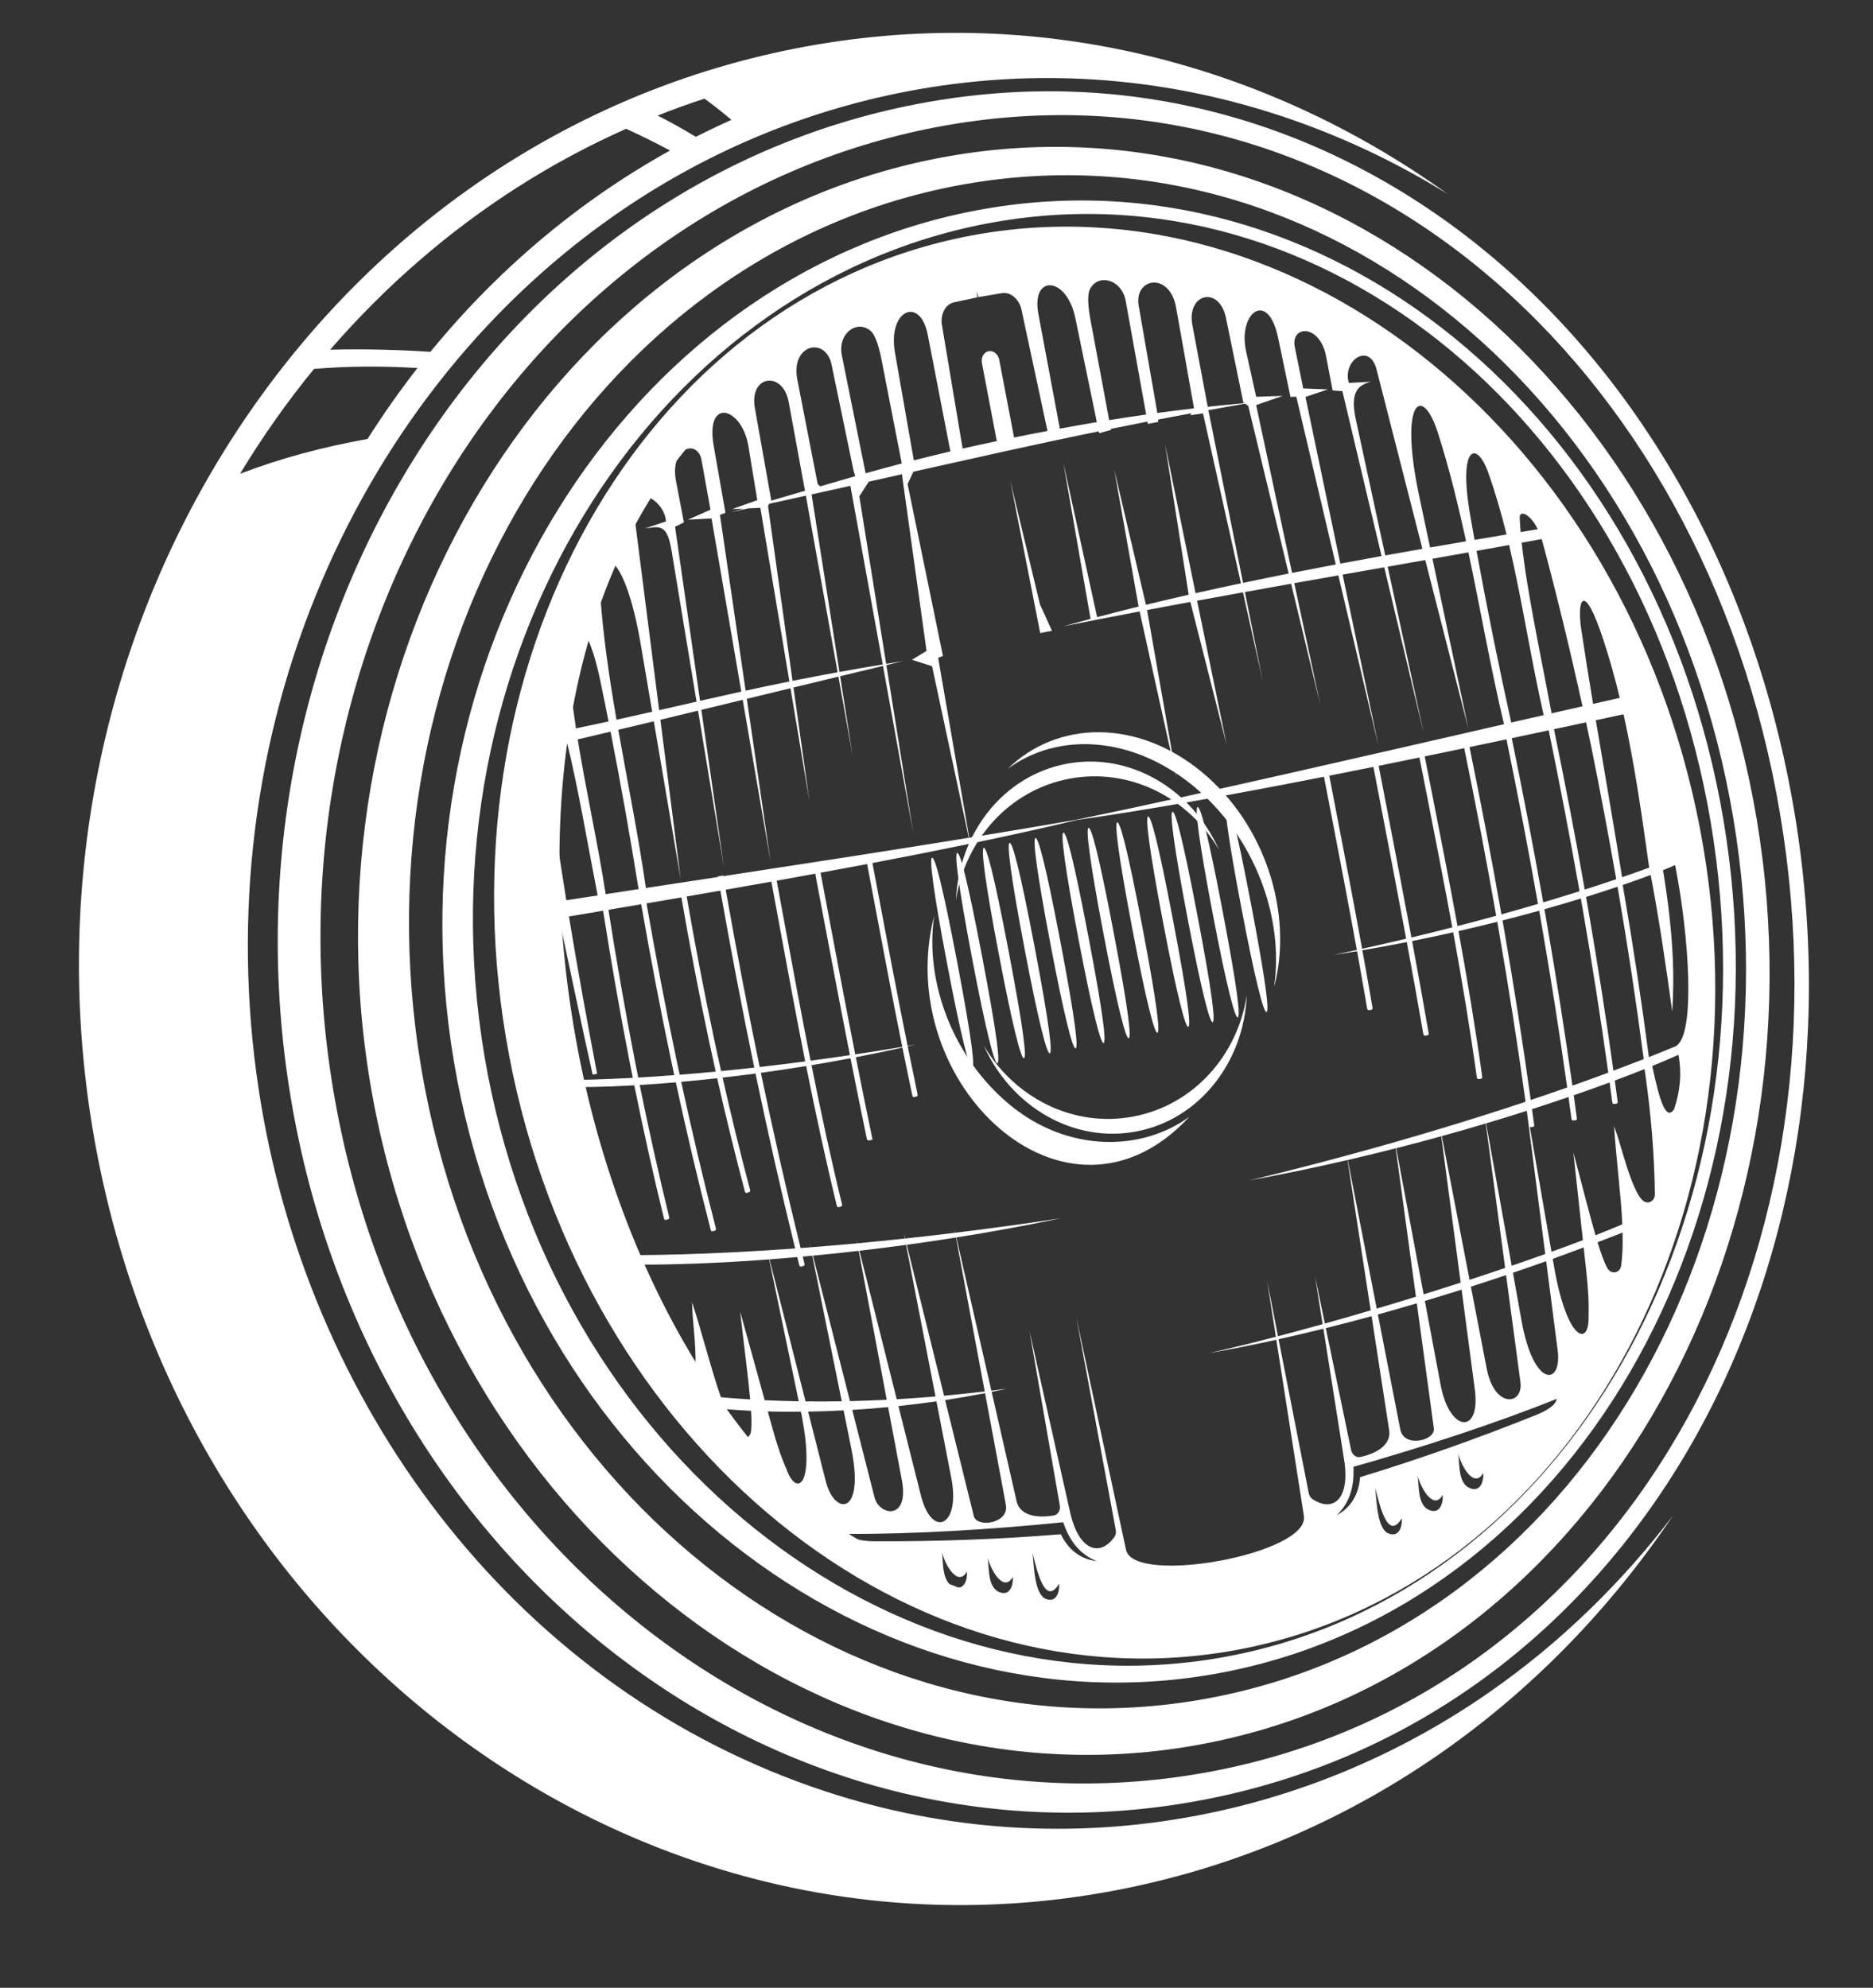 <?xml version="1.0" encoding="UTF-8" standalone="no"?><svg xmlns="http://www.w3.org/2000/svg" xmlns:xlink="http://www.w3.org/1999/xlink" fill="#000000" height="665.1" preserveAspectRatio="xMidYMid meet" version="1" viewBox="182.4 175.8 626.8 665.1" width="626.8" zoomAndPan="magnify"><rect x="182.4" y="175.8" width="626.8" height="665.1" fill="#333333" stroke="none"/><g id="change1_1"><path d="M 489.621 210.543 C 631.785 183.414 756.562 290.742 782.879 447.426 C 809.18 604.109 727.078 750.918 584.895 778.043 C 442.715 805.172 306.062 700.105 279.758 543.43 C 253.453 386.742 347.434 237.668 489.621 210.543 Z M 495.766 218.34 C 632.719 192.211 752.617 296.449 778.137 448.324 C 803.66 600.215 725.152 742.316 588.203 768.441 C 451.258 794.57 319.48 692.594 293.961 540.719 C 268.43 388.828 358.805 244.465 495.766 218.34 Z M 502.406 237.953 C 624.812 214.598 738.863 309.762 762.43 449.43 C 785.988 589.105 710.148 720.496 587.734 743.855 C 465.332 767.207 346.938 672.883 323.379 533.203 C 299.816 393.527 379.984 261.309 502.406 237.953 Z M 496.797 228.637 C 367.52 253.305 282.055 394.094 306.32 538.355 C 330.594 682.605 455.941 783.93 585.227 759.258 C 714.508 734.594 794.523 594.094 770.27 449.832 C 746.004 305.574 626.086 203.973 496.797 228.637" fill="#ffffff" fill-rule="evenodd"/><path d="M 344.531 529.16 C 366.918 661.496 480.355 751.551 593.652 729.926 C 706.941 708.312 777.273 583.207 754.887 450.871 C 732.488 318.527 625.848 228.996 512.551 250.609 C 399.254 272.223 322.137 396.824 344.531 529.16 Z M 334.324 531.105 C 311.52 396.055 391.535 268.641 508.816 246.258 C 626.105 223.879 736.34 315 759.137 450.055 C 781.953 585.109 708.723 713.027 591.434 735.41 C 474.141 757.789 357.133 666.164 334.324 531.105" fill="#ffffff" fill-rule="evenodd"/><path d="M 583.172 445.828 C 582.238 445.996 583.516 456.773 588.203 481.34 C 592.895 505.906 595.676 516.402 596.605 516.219 C 597.527 516.043 596.742 507.828 591.566 480.699 C 586.395 453.57 584.098 445.645 583.172 445.828 Z M 574.77 447.426 C 573.836 447.598 575.109 458.371 579.801 482.938 C 584.484 507.508 587.27 518 588.203 517.824 C 589.125 517.645 588.34 509.438 583.156 482.297 C 577.98 455.168 575.691 447.254 574.77 447.426 Z M 566.602 448.988 C 565.68 449.16 566.941 459.934 571.641 484.5 C 576.316 509.07 579.105 519.562 580.027 519.379 C 580.961 519.203 580.172 510.992 574.988 483.859 C 569.82 456.734 567.523 448.805 566.602 448.988 Z M 556.273 450.949 C 555.344 451.133 556.625 461.906 561.312 486.473 C 565.996 511.039 568.773 521.527 569.707 521.352 C 570.633 521.176 569.844 512.965 564.672 485.832 C 559.492 458.703 557.203 450.773 556.273 450.949 Z M 546.672 452.789 C 545.73 452.961 547.02 463.734 551.699 488.301 C 556.387 512.871 559.164 523.363 560.105 523.188 C 561.027 523.008 560.242 514.797 555.059 487.66 C 549.895 460.531 547.594 452.617 546.672 452.789 Z M 538.262 454.387 C 537.336 454.57 538.609 465.34 543.297 489.906 C 547.984 514.48 550.77 524.969 551.691 524.789 C 552.625 524.613 551.84 516.402 546.652 489.266 C 541.48 462.141 539.188 454.211 538.262 454.387 Z M 528.898 456.176 C 527.969 456.348 529.242 467.121 533.934 491.691 C 538.617 516.262 541.395 526.754 542.336 526.578 C 543.258 526.398 542.473 518.191 537.297 491.047 C 532.121 463.922 529.824 456.004 528.898 456.176 Z M 520.254 457.824 C 519.32 458.004 520.598 468.777 525.289 493.348 C 529.969 517.914 532.758 528.398 533.68 528.23 C 534.609 528.055 533.824 519.84 528.648 492.703 C 523.469 465.574 521.176 457.648 520.254 457.824 Z M 511.609 459.469 C 510.68 459.652 511.945 470.426 516.645 494.996 C 521.328 519.562 524.105 530.055 525.047 529.875 C 525.965 529.699 525.176 521.484 520 494.355 C 514.824 467.227 512.527 459.297 511.609 459.469 Z M 502.719 461.172 C 501.785 461.348 503.07 472.117 507.758 496.688 C 512.441 521.258 515.223 531.75 516.152 531.57 C 517.074 531.395 516.301 523.184 511.105 496.047 C 505.938 468.922 503.648 460.992 502.719 461.172 Z M 494.312 462.777 C 493.391 462.949 494.656 473.723 499.355 498.289 C 504.031 522.855 506.816 533.352 507.742 533.176 C 508.676 532.992 507.887 524.789 502.711 497.648 C 497.535 470.52 495.238 462.602 494.312 462.777 Z M 586.566 311.906 C 590.645 311.461 594.723 311.059 598.812 310.688 L 598.477 310.449 L 592.688 282.242 C 590.434 271.227 579.434 273.969 581.426 284.562 Z M 569.699 313.973 C 573.781 313.426 577.859 312.91 581.949 312.426 L 581.973 312.391 L 575.988 278.711 C 573.836 266.609 561.828 268.715 563.465 278.121 L 569.684 313.844 Z M 553.586 316.367 C 557.707 315.703 561.84 315.086 565.961 314.496 L 559.129 276.539 C 557.812 269.238 549.98 267.195 547.188 272.48 C 546.09 274.543 546.641 279.152 547.336 282.879 Z M 537.074 319.219 C 541.203 318.453 545.324 317.727 549.457 317.047 L 542.266 282.238 C 539.352 268.105 527.41 267.574 529.887 280.797 Z M 488.211 329.828 C 492.109 328.84 496.152 327.848 500.449 326.844 L 492.883 287.859 C 490.309 274.652 479.406 279.543 481.895 293.762 Z M 472.078 334.148 C 476.062 333.035 480.059 331.949 484.18 330.871 L 477.414 296.215 C 476.688 292.5 475.508 288.012 473.73 286.496 C 469.18 282.617 462.652 287.398 464.117 294.668 Z M 456.891 338.523 C 460.898 337.348 464.762 336.227 468.594 335.137 L 468.035 333.242 L 460.668 297.73 C 458.723 288.398 446.891 290.836 449.242 302.895 L 456.051 337.781 Z M 440.52 343.301 C 444.473 342.148 448.211 341.059 451.789 340.012 L 451.715 339.609 L 446.344 310.34 C 444.402 299.73 433.055 301.254 435.016 312.336 Z M 691.285 353.832 L 697.02 352.867 C 694.387 347.547 690.82 346.355 690.969 349.09 C 691.035 350.621 691.148 352.211 691.285 353.832 Z M 675.859 356.434 L 686.57 354.629 C 684.812 347.559 682.828 340.641 680.434 333.922 C 676.465 322.797 670.387 325.164 674.387 348.133 C 674.867 350.898 675.363 353.668 675.859 356.434 Z M 660.977 358.98 C 664.996 358.281 669.008 357.598 673.02 356.914 C 670.371 344.66 667.395 332.516 663.594 320.625 C 658.289 304.016 650.59 309.887 657.289 341.559 Z M 645.969 361.633 C 650.121 360.891 654.266 360.148 658.41 359.438 L 643.113 299.59 C 640.805 290.102 631.512 296.324 633.797 303.926 L 641.168 303.52 C 636.672 304.707 634.176 307.113 636.145 316.238 Z M 630.945 364.383 C 635.551 363.52 640.152 362.68 644.746 361.848 L 631.629 306.672 L 628.359 306.438 L 626.207 295.152 C 624.062 283.938 614.254 284.75 615.695 291.844 L 618.52 305.77 L 626.766 306.094 L 619.277 308.602 Z M 614.789 367.48 C 619.664 366.52 624.543 365.59 629.422 364.668 L 616.215 308.547 L 614.254 308.598 L 610.109 288.742 C 606.648 272.422 596.469 280.652 599.453 293.562 L 602.781 308.559 L 611.684 308.258 L 602.766 311.328 Z M 598.387 370.824 C 603.469 369.758 608.555 368.719 613.648 367.703 L 600.133 311.621 L 599.062 310.859 C 594.965 311.562 590.863 312.293 586.781 313.031 Z M 371.152 420.336 C 370.238 416.91 369.285 413.664 368.254 410.66 C 367.18 407.48 363.062 411.855 364.117 421.051 L 364.191 421.738 C 366.59 421.273 368.902 420.797 371.152 420.336 Z M 386.055 417.188 C 385.16 412.68 384.254 408.164 383.312 403.668 C 378.582 380.844 372.062 380.871 372.461 392.684 C 372.766 401.551 373.789 410.512 375.145 419.508 C 378.965 418.707 382.582 417.938 386.055 417.188 Z M 400.656 413.945 L 396.797 391.266 C 391.359 359.348 382.039 356.727 383.223 374.125 C 384.188 388.352 386.27 402.48 388.719 416.605 C 392.879 415.691 396.84 414.801 400.656 413.945 Z M 415.504 410.566 L 407.121 359.938 C 405.605 350.73 402.898 352.043 398.273 352.594 L 405.281 350.258 C 404.609 342.348 393.176 337.352 394.52 347.02 L 402.984 413.418 C 407.289 412.441 411.422 411.492 415.504 410.566 Z M 430.48 407.199 L 420.512 349.266 L 412.625 349.684 L 420.16 346.34 L 417.16 329.727 C 415.867 322.598 406.469 325.457 408.609 336.672 L 411.27 350.598 L 408.305 352.02 L 416.672 410.297 C 421.281 409.25 425.832 408.219 430.48 407.199 Z M 446.57 403.816 L 436.855 345.715 L 432.801 345.898 L 427.055 347.148 L 431.215 345.969 L 427.434 346.145 L 435.828 343.141 L 432.898 325.336 C 430.922 312.234 418.43 308.332 421.203 324.777 L 425.176 347.395 L 423.336 348.086 L 431.922 406.891 C 436.633 405.867 441.453 404.84 446.57 403.816 Z M 462.715 400.73 L 452.082 341.652 C 448.211 342.516 444.156 343.414 439.84 344.352 L 439.41 345.02 L 447.621 403.605 C 452.363 402.652 457.355 401.703 462.715 400.73 Z M 477.812 398.125 L 466.98 338.355 C 462.773 339.293 458.492 340.242 453.996 341.23 L 463.324 400.621 C 467.867 399.805 472.66 398.98 477.812 398.125 Z M 513.238 293.305 C 514.84 293 516.43 294.289 516.797 296.176 L 521.758 322.184 C 525.488 321.43 529.215 320.688 532.945 319.992 L 524.199 279.227 C 523.641 276.629 521.094 273.324 517.648 273.898 L 509.824 275.207 L 509.254 273.176 L 509.477 275.281 L 501.711 276.938 C 498.301 277.676 497.141 281.684 497.582 284.312 L 504.543 325.891 C 508.152 325.074 511.945 324.238 515.98 323.391 L 511.004 297.281 C 510.645 295.391 511.648 293.602 513.238 293.305 Z M 520.504 336.695 L 530.504 387.613 L 534.438 386.867 L 530.41 377.969 Z M 698.996 415.074 C 694.715 396.293 691.82 376.828 687.426 358.152 C 683.773 358.816 680.145 359.48 676.523 360.129 C 680.035 379.348 683.922 398.48 688.137 417.551 Z M 711.996 412.117 C 707.949 393.809 703.562 375.551 698.633 357.227 C 698.539 356.859 698.434 356.5 698.324 356.16 L 691.641 357.391 C 693.426 373.91 697.867 394.227 701.637 414.469 Z M 724.453 409.305 C 722.895 402.852 721.125 396.461 719.062 390.156 C 712.332 369.559 710.105 376.578 711.555 386.297 C 712.805 394.645 714.148 402.984 715.527 411.309 C 718.582 410.617 721.566 409.945 724.453 409.305 Z M 506.758 456.098 C 519.512 454.023 531.695 451.984 542.84 450.031 C 584.309 441.469 639.617 428.664 685.715 418.113 C 681.188 399.055 677.84 379.719 673.812 360.613 L 661.77 362.762 L 673.809 419.672 L 659.363 363.188 L 646.793 365.41 L 658.867 421.238 L 645.641 365.609 L 631.711 368.062 L 643.719 425.414 L 630.281 368.32 L 615.527 370.926 L 624.207 411.484 L 614.477 371.113 C 609.312 372.035 604.16 372.953 599.004 373.891 L 604.973 403.617 L 598.359 373.992 C 593.246 374.918 588.141 375.852 583.012 376.793 L 592.883 424.965 L 580.742 377.203 C 575.93 378.094 571.105 379.004 566.266 379.914 L 576.148 436.219 L 563.77 380.383 C 555.324 381.988 546.848 383.629 538.305 385.34 C 541.312 384.5 544.324 383.68 547.355 382.867 L 538.234 330.555 L 549.551 382.289 C 554.156 381.07 558.789 379.895 563.438 378.75 L 555.258 332.828 L 565.891 378.156 C 570.641 377 575.406 375.887 580.195 374.789 L 572.277 324.391 L 582.492 374.266 C 587.547 373.137 592.605 372.035 597.684 370.965 L 584.988 314.121 L 580.773 314.746 L 581.129 314.066 C 577.387 314.758 573.645 315.461 569.914 316.184 L 569.98 316.98 L 566.531 317.648 L 566.379 316.863 C 562.305 317.664 558.211 318.473 554.137 319.305 L 554.195 319.645 L 550.223 320.75 L 550.09 320.117 C 544.656 321.227 539.223 322.367 533.777 323.531 L 533.711 323.551 L 533.699 323.551 C 528.73 324.605 523.758 325.691 518.77 326.789 C 506.91 329.41 497.117 331.594 488.07 333.621 L 486.125 337.75 L 497.957 395.262 L 496.355 395.914 Z M 385.086 474.98 L 396.102 473.293 C 393.27 455.66 390.145 438.102 386.727 420.598 C 383.23 421.422 379.582 422.293 375.727 423.199 C 378.508 440.398 382.438 457.746 385.086 474.98 Z M 371.91 477.016 L 382.406 475.398 C 378.887 457.391 375.852 439.145 372.102 424.047 L 364.676 425.781 C 366.73 443.02 369.18 460.051 371.91 477.016 Z M 359.293 478.988 L 368.34 477.57 C 366.555 469.316 364.73 461.07 362.812 452.84 C 360.594 443.266 355.93 437.559 357.246 459.195 C 357.652 465.805 358.367 472.418 359.293 478.988 Z M 527.898 695.363 C 528.438 698.848 528.359 709.336 532.527 710.824 C 535.625 711.938 537 709.121 536.855 705.66 C 531.938 713.812 529.23 700.219 527.898 695.363 Z M 512.934 697.027 C 513.477 700.531 512.848 707.078 517.016 708.578 C 520.113 709.676 521.488 706.863 521.336 703.406 C 518.449 708.57 514.27 701.891 512.934 697.027 Z M 497.613 695.207 C 498.145 698.699 497.52 705.266 501.684 706.762 C 504.785 707.863 506.16 705.051 506.012 701.59 C 503.121 706.746 498.941 700.062 497.613 695.207 Z M 466.566 689.02 C 467.734 690.891 471.004 691.488 475.5 691.504 C 495.812 691.562 516.41 690.875 537.41 689.145 C 540.016 694.605 544.402 697.574 549.355 698.113 C 543.84 695.879 540.363 691.504 538.195 685.125 C 514.23 687.555 488.23 689.117 466.566 689.02 Z M 642.578 673.484 C 643.113 676.965 643.031 687.453 647.199 688.941 C 650.305 690.051 651.68 687.238 651.523 683.781 C 646.617 691.934 643.906 678.336 642.578 673.484 Z M 656.816 669.566 C 657.352 673.074 656.719 679.629 660.895 681.125 C 663.988 682.223 665.363 679.414 665.215 675.953 C 662.336 681.117 658.145 674.441 656.816 669.566 Z M 670.395 662.242 C 670.922 665.734 670.305 672.293 674.473 673.789 C 677.562 674.891 678.938 672.078 678.789 668.617 C 675.906 673.785 671.723 667.098 670.395 662.242 Z M 703.355 643.844 C 683.258 651.91 658.504 660.027 635.328 666.59 C 635.648 673.324 634.039 678.672 629.727 682.781 C 634.145 680.453 637.133 676.082 637.535 670.047 C 657.699 663.914 677.105 656.969 695.969 649.438 C 700.148 647.77 702.961 646.012 703.355 643.844 Z M 594.285 719.879 L 594.277 719.805 C 532.77 729.852 474.812 711.656 432.48 673.441 C 379.023 625.199 357.434 567.418 352.859 496.047 C 349.895 449.656 356.863 405.062 379.078 362.773 C 408.105 307.516 451.242 274.203 507.879 265.977 C 563.562 252.781 615.926 267.859 663.273 308.559 C 709.703 348.465 734.246 401.125 746.887 461.422 L 747.191 461.57 C 767.809 572.723 711.605 694.16 596.836 719.316 L 596.852 719.387 C 596.414 719.457 595.988 719.531 595.555 719.602 C 595.133 719.691 594.715 719.781 594.285 719.879 Z M 625.27 620.375 C 620.289 621.605 615.289 622.785 610.277 623.902 L 620.367 675.355 C 620.543 676.262 621.004 676.977 621.703 677.426 C 628.59 681.949 634.273 677.324 632.215 664.285 Z M 641.402 616.18 C 636.336 617.566 631.23 618.902 626.086 620.184 L 634.535 660.902 C 634.703 661.711 635.094 662.352 635.703 662.824 C 636.309 663.289 636.953 663.445 637.645 663.289 C 644.336 661.84 647.934 658.504 647.289 654.352 Z M 656.539 611.883 C 652.242 613.148 647.895 614.395 643.504 615.609 L 651.008 654.074 C 652.234 660.402 662.801 657.789 662.242 653.707 Z M 671.52 607.293 C 667.473 608.574 663.371 609.844 659.23 611.078 L 664.512 639.188 C 667.473 654.973 677.672 655.844 676.027 641.312 Z M 686.41 602.43 C 682.539 603.73 678.621 605.027 674.633 606.305 L 679.941 633.785 C 682.539 647.203 692.266 646 691.203 638.137 Z M 699.828 597.781 C 696.188 599.07 692.48 600.371 688.707 601.652 L 691.574 617.66 C 695.684 640.535 705.172 639.336 703.684 627.703 Z M 712.379 593.195 C 708.996 594.461 705.547 595.73 702.012 597.004 L 702.484 599.699 C 706.645 623.676 713.754 626.363 714.012 617.355 C 714.164 611.758 713.941 607.461 713.258 601.238 Z M 725.398 588.199 C 725.496 592.109 725.387 595.793 724.934 599.16 C 724.773 600.402 724.004 601.297 722.934 601.488 C 721.863 601.672 720.82 601.098 720.238 599.996 C 719.23 598.129 718.18 595.191 717.023 591.441 C 719.891 590.359 722.676 589.27 725.398 588.199 Z M 498.688 644.258 L 508.289 683.074 C 509.281 687.082 520.199 685.602 519.016 679.262 L 512.047 641.941 C 507.52 642.812 503.062 643.59 498.688 644.258 Z M 483.062 646.262 L 490.703 676.664 C 494.547 690.789 503.836 686.191 500.773 670.434 L 495.781 644.676 C 491.445 645.297 487.191 645.816 483.062 646.262 Z M 467.602 647.543 L 475.059 676.785 C 476.652 683.055 486.742 684.562 484.219 671.129 L 479.605 646.602 C 475.477 646.996 471.469 647.305 467.602 647.543 Z M 452.84 648.109 L 458.762 671.469 C 461.641 682.844 471.891 683.23 467.285 660.453 L 464.707 647.695 C 460.562 647.918 456.594 648.051 452.84 648.109 Z M 439.344 648.059 C 442.762 648.152 446.465 648.184 450.418 648.145 C 455.258 671.668 449.594 676.723 446.035 668.484 C 443.812 663.344 442.434 659.262 440.77 653.23 Z M 425.113 647.258 C 426.297 650.289 427.57 653.109 428.984 655.621 C 429.602 656.715 430.66 657.266 431.746 657.039 C 432.812 656.824 433.594 655.898 433.73 654.664 C 433.922 652.992 433.914 650.68 433.738 647.852 C 430.512 647.695 427.625 647.48 425.113 647.258 Z M 485.844 592.293 L 498.328 642.789 C 502.727 642.387 507.27 641.91 511.938 641.375 L 502.32 589.859 C 496.715 590.75 491.219 591.566 485.844 592.293 Z M 470.004 594.293 L 482.492 643.965 C 486.656 643.727 490.992 643.418 495.461 643.035 L 485.629 592.324 C 480.285 593.051 475.07 593.703 470.004 594.293 Z M 454.445 595.93 L 466.852 644.605 C 470.773 644.508 474.871 644.359 479.148 644.145 L 469.77 594.32 C 464.484 594.934 459.387 595.461 454.445 595.93 Z M 397.574 598.926 C 407.746 598.938 422.254 598.5 439.801 597.18 L 449.691 644.652 C 445.641 644.59 441.828 644.453 438.305 644.297 L 430.082 614.594 C 431.391 626.113 432.777 636.391 433.449 644.027 C 429.859 643.812 426.594 643.562 423.648 643.301 C 420.289 633.656 417.523 622.344 414 611.484 C 414.074 615.215 414.363 617.973 414.633 620.988 C 415.422 630.031 415.441 636.082 414.023 638.348 C 413.48 639.23 412.609 639.641 411.648 639.488 C 410.688 639.32 409.906 638.645 409.504 637.613 C 404.824 625.445 400.973 613.172 397.574 598.926 Z M 385.102 598.57 C 387.367 598.738 390.609 598.859 394.734 598.902 C 396.711 611.07 396.551 615.934 393.031 613.727 C 389.449 609.629 386.551 604.629 385.102 598.57 Z M 649.48 560.02 C 644.27 561.344 638.906 562.648 633.438 563.914 L 643.121 613.641 C 647.512 612.34 651.898 611.016 656.242 609.676 Z M 664.727 555.98 C 659.848 557.336 654.809 558.664 649.633 559.977 L 658.816 608.879 C 662.996 607.578 667.137 606.27 671.215 604.953 Z M 679.602 551.699 C 674.875 553.121 669.969 554.527 664.895 555.93 L 674.184 604 C 678.25 602.676 682.227 601.352 686.098 600.039 Z M 744.105 528.727 C 741.766 529.777 738.816 531.047 735.312 532.477 C 738.102 545.57 740.086 550.508 742.598 547.02 C 744.496 541.551 745.32 535.387 744.105 528.727 Z M 725.23 469.305 C 728.527 468.176 731.566 467.105 734.328 466.094 L 734.23 465.602 C 731.852 448.613 729.43 431.531 725.723 414.793 L 716.438 416.781 C 719.367 434.297 722.453 451.773 725.23 469.305 Z M 468.605 528.574 C 473.703 527.809 478.949 526.977 484.348 526.074 C 480.781 508.379 477.508 491.004 474.309 474.012 L 472.594 464.906 C 467.414 465.887 462.211 466.855 456.996 467.805 L 459.051 478.645 C 462.129 494.984 465.27 511.645 468.605 528.574 Z M 453.668 530.695 C 457.922 530.129 462.312 529.512 466.828 528.836 C 463.492 511.934 460.355 495.301 457.27 478.988 L 455.227 468.125 C 450.922 468.922 446.605 469.695 442.316 470.473 C 443.184 475.113 444.035 479.773 444.898 484.461 C 447.707 499.66 450.555 515.098 453.668 530.695 Z M 436.625 532.812 C 441.504 532.25 446.594 531.637 451.867 530.938 C 448.77 515.363 445.93 499.957 443.129 484.789 C 442.266 480.094 441.402 475.422 440.539 470.789 C 435.418 471.707 430.316 472.602 425.258 473.488 C 428.762 493.324 432.531 513.102 436.625 532.812 Z M 449.211 596.402 C 446.035 596.688 442.93 596.941 439.922 597.172 L 451.977 644.691 C 455.801 644.742 459.844 644.73 464.09 644.652 L 454.242 595.941 L 451.027 596.242 L 451.621 598.652 C 451.707 598.969 451.555 599.285 451.285 599.367 L 450.516 599.578 C 450.379 599.609 450.25 599.59 450.129 599.5 C 450.008 599.41 449.922 599.285 449.883 599.125 Z M 422.648 469.031 L 422.68 469.23 L 398.551 472.914 C 395.984 455.18 392.414 437.586 389.301 419.98 C 393.477 418.992 397.422 418.059 401.199 417.145 L 410.199 469.973 L 403.395 416.625 C 407.758 415.578 411.926 414.574 416 413.582 L 424.664 465.93 L 417.105 413.312 L 430.953 409.953 L 440.289 464.234 L 432.316 409.621 L 446.938 406.074 L 453.305 444.09 L 447.938 405.828 L 462.977 402.191 L 467.754 428.781 L 463.547 402.062 C 468.043 400.98 472.797 399.836 477.895 398.613 L 488.078 454.867 L 479.023 398.344 L 484.516 397.02 C 482.621 397.328 480.766 397.633 478.957 397.926 L 469.973 341.867 L 473.117 336.973 L 484.227 334.484 L 492.469 393.578 L 487.582 396.562 L 494.309 398.691 L 506.609 456.113 C 480.34 460.375 451.633 464.801 424.457 468.949 L 424.418 468.727 Z M 423.727 534.168 C 422.906 530.566 422.121 526.965 421.355 523.348 C 417.992 507.547 414.953 491.684 412.199 475.754 C 415.934 475.113 419.691 474.465 423.48 473.797 C 426.984 493.59 430.738 513.34 434.82 533.012 C 430.988 533.445 427.289 533.824 423.727 534.168 Z M 384.23 480.516 C 386.852 497.219 389.75 513.883 392.984 530.492 C 393.375 532.477 393.766 534.457 394.172 536.441 C 384.855 536.938 377.211 537.145 371.355 537.184 L 370.926 534.922 C 366.891 518.266 362.852 501.48 360.141 484.555 L 369.496 482.988 C 373.23 500.449 376.836 517.934 380.727 535.348 C 381.23 535.254 381.727 535.156 382.223 535.062 C 378.855 517.438 375.676 499.957 372.797 482.438 Z M 409.855 535.387 C 409.551 533.945 409.234 532.504 408.926 531.062 C 405.215 513.457 401.848 495.785 398.758 478.062 L 410.43 476.066 C 413.184 492.008 416.223 507.902 419.598 523.746 C 420.352 527.281 421.121 530.809 421.906 534.348 C 417.699 534.742 413.68 535.094 409.855 535.387 Z M 408.559 537.938 C 404.242 538.301 400.207 538.605 396.48 538.824 C 399.477 553.609 402.746 568.352 406.352 583.051 C 406.383 583.203 406.375 583.352 406.305 583.492 C 406.234 583.637 406.137 583.715 406.008 583.758 L 405.23 583.953 C 404.953 584.031 404.68 583.824 404.598 583.508 C 400.98 568.73 397.688 553.855 394.664 538.938 C 383.949 539.547 376.012 539.621 371.789 539.426 C 374.645 554.051 378.039 568.562 381.613 583.051 C 376.645 572.512 371.73 559.48 366.973 537.551 C 365.355 537.215 363.789 537.184 362.277 537.449 C 366.605 561.285 376.734 592.664 384.34 594.203 C 384.398 594.719 384.469 595.223 384.535 595.723 C 398.273 595.91 419.906 595.598 448.504 593.523 C 443.73 574.102 439.324 554.59 435.234 535 C 431.449 535.496 427.762 535.953 424.215 536.359 C 427.047 548.922 430.105 561.461 433.426 573.977 C 433.465 574.133 433.457 574.293 433.391 574.426 C 433.324 574.559 433.227 574.652 433.09 574.691 L 432.324 574.922 C 432.055 574.992 431.77 574.805 431.688 574.488 C 428.355 561.918 425.266 549.27 422.402 536.57 C 418.203 537.023 414.184 537.43 410.367 537.77 C 413.914 554.16 417.766 570.52 421.984 586.836 C 422.027 587 422.016 587.145 421.945 587.285 C 421.887 587.43 421.785 587.508 421.656 587.559 L 420.879 587.773 C 420.617 587.848 420.328 587.648 420.254 587.324 C 416.016 570.957 412.137 554.48 408.559 537.938 Z M 396.98 478.359 C 400.074 496.117 403.441 513.812 407.168 531.441 C 407.461 532.805 407.746 534.16 408.039 535.527 C 403.77 535.855 399.738 536.121 395.984 536.336 C 395.566 534.273 395.16 532.211 394.758 530.141 C 391.527 513.574 388.637 496.926 386.02 480.215 C 389.609 479.602 393.27 478.996 396.98 478.359 Z M 642.008 432.391 C 637.086 433.379 632.168 434.371 627.238 435.34 L 629.004 444.496 C 632.086 460.406 635.223 476.648 638.23 493.25 C 643.305 492.133 648.223 491.012 652.977 489.883 C 650.066 474.25 647.113 458.895 644.207 443.805 Z M 657.41 429.246 C 652.895 430.184 648.344 431.102 643.77 432.035 L 645.977 443.465 C 648.879 458.52 651.832 473.855 654.738 489.473 C 659.457 488.352 664.016 487.215 668.41 486.102 C 665.641 470.996 662.719 456.145 659.84 441.508 C 659.027 437.406 658.215 433.32 657.41 429.246 Z M 693.34 547.473 L 693.438 548.172 L 699.516 595.383 C 695.91 596.664 692.156 597.98 688.285 599.301 L 679.73 551.664 C 684.453 550.27 689.004 548.859 693.34 547.473 Z M 683.473 484.23 L 683.961 487.07 C 687.266 506.105 690.266 525.223 692.93 544.43 C 688.555 545.891 683.996 547.379 679.227 548.891 L 679.211 548.82 L 679.227 548.891 C 674.48 550.395 669.539 551.914 664.418 553.469 L 664.352 553.145 L 664.395 553.469 C 659.52 554.941 654.473 556.422 649.242 557.918 L 649.066 556.926 L 649.203 557.938 C 644.016 559.414 638.656 560.902 633.145 562.398 L 633.016 561.754 L 633.113 562.41 C 622.812 565.195 611.91 568.004 600.43 570.773 C 611.797 568.688 622.797 566.379 633.352 563.93 L 641.102 614.23 C 635.973 615.742 630.84 617.223 625.766 618.641 L 622.496 602.891 L 625.016 618.844 C 619.965 620.258 614.965 621.605 610.078 622.887 L 606.438 604.34 L 609.379 623.07 C 601.484 625.129 593.902 626.996 586.852 628.582 C 594.398 627.254 601.973 625.73 609.52 624.066 L 618.734 682.945 C 621.02 695.73 561.688 706.484 559.211 694.305 L 542.578 616.52 L 555.785 687.684 C 555.945 688.586 555.785 689.418 555.289 690.098 C 550.473 696.852 543.402 694.656 540.512 681.785 L 526.914 621.129 L 537.066 679.504 C 537.215 680.316 537.086 681.055 536.68 681.711 C 536.281 682.363 535.73 682.754 535.02 682.863 C 528.184 684.008 523.559 682.234 522.617 678.141 L 514.262 641.508 C 515.953 641.164 517.656 640.816 519.367 640.445 C 517.617 640.676 515.879 640.891 514.16 641.098 L 502.445 589.836 C 513.719 588.051 525.402 585.934 537.371 583.43 C 525.008 585.309 513.246 586.898 502.094 588.266 L 501.758 586.797 L 502.031 588.27 C 496.301 588.965 490.73 589.613 485.324 590.195 L 484.844 588.266 L 485.219 590.199 C 479.766 590.785 474.484 591.316 469.379 591.793 L 469.027 590.41 L 469.293 591.801 C 463.91 592.297 458.723 592.738 453.73 593.121 L 453.418 591.906 L 453.668 593.137 L 450.324 593.387 C 445.531 573.887 441.121 554.34 437.02 534.754 C 441.914 534.09 446.977 533.332 452.18 532.488 C 455.27 547.93 458.621 563.539 462.445 579.266 C 462.484 579.426 462.562 579.551 462.684 579.641 C 462.809 579.723 462.938 579.75 463.07 579.715 L 463.844 579.5 C 463.98 579.473 464.078 579.383 464.148 579.25 C 464.219 579.113 464.23 578.965 464.188 578.809 C 460.379 563.141 457.043 547.582 453.969 532.195 C 458.234 531.488 462.594 530.723 467.027 529.883 C 468.789 538.824 470.613 547.848 472.508 556.926 C 472.566 557.246 472.852 557.469 473.117 557.402 L 474.395 557.137 C 472.461 547.871 470.605 538.664 468.805 529.539 C 473.91 528.559 479.109 527.488 484.395 526.316 C 485.477 531.648 486.574 537 487.715 542.383 C 487.742 542.547 487.824 542.672 487.949 542.77 C 488.062 542.863 488.191 542.887 488.328 542.863 L 489.102 542.688 C 489.379 542.633 489.547 542.324 489.477 542 C 488.348 536.621 487.238 531.262 486.16 525.922 L 488.992 525.289 L 486.133 525.77 C 482.555 508.062 479.277 490.664 476.078 473.672 L 474.359 464.562 C 485.496 462.449 496.477 460.281 507.039 458.094 L 507.32 459.395 L 507.094 458.09 C 519.746 455.469 531.809 452.805 542.855 450.152 C 567.324 446.672 596.285 441.43 625.469 435.691 L 627.238 444.832 C 630.309 460.746 633.449 477.016 636.469 493.641 C 633.906 494.191 631.32 494.746 628.695 495.301 C 631.336 494.895 633.953 494.48 636.543 494.051 C 637.688 500.418 638.824 506.824 639.938 513.289 C 639.992 513.621 640.262 513.848 640.527 513.797 L 641.32 513.672 C 641.461 513.652 641.562 513.574 641.641 513.449 C 641.719 513.312 641.738 513.16 641.719 512.996 C 640.609 506.531 639.473 500.117 638.32 493.75 C 643.391 492.887 648.344 491.969 653.188 491.02 C 655.074 501.18 656.93 511.453 658.73 521.84 C 658.754 521.992 658.832 522.129 658.945 522.223 C 659.062 522.328 659.188 522.367 659.328 522.34 L 660.113 522.215 C 660.383 522.168 660.57 521.867 660.512 521.543 C 658.711 511.137 656.848 500.844 654.953 490.668 C 659.672 489.723 664.258 488.742 668.719 487.738 C 671.617 503.66 674.336 519.844 676.633 536.32 C 676.68 536.656 676.945 536.883 677.219 536.859 L 678.016 536.766 C 678.285 536.727 678.473 536.441 678.426 536.105 C 676.129 519.578 673.395 503.324 670.48 487.344 C 674.945 486.32 679.285 485.273 683.473 484.23 Z M 672.402 426.137 C 676.234 444.781 679.809 463.461 683.109 482.211 C 678.969 483.352 674.645 484.492 670.164 485.648 C 667.402 470.594 664.48 455.773 661.602 441.164 C 660.793 437.047 659.984 432.953 659.184 428.883 C 663.633 427.965 668.035 427.051 672.402 426.137 Z M 697.492 480.516 C 693.586 481.598 689.484 482.695 685.219 483.785 L 685.746 486.781 C 689.035 505.758 692.02 524.777 694.668 543.844 C 698.93 542.41 702.988 541.016 706.859 539.66 C 704.285 521.305 701.398 503.031 698.246 484.836 Z M 686.539 423.168 C 682.473 424.023 678.344 424.898 674.176 425.762 C 677.98 444.375 681.562 463.027 684.852 481.727 C 689.117 480.547 693.203 479.387 697.09 478.234 C 693.836 459.824 690.305 441.48 686.539 423.168 Z M 734.199 529.492 C 731.758 510.812 728.918 492.168 725.727 473.574 L 725.438 471.902 C 728.98 470.695 732.125 469.562 734.805 468.555 C 737.676 483.707 739.934 498.977 742.016 514.285 C 742.758 502.723 742.535 488.887 738.934 466.945 C 740.551 466.301 741.91 465.73 742.98 465.238 C 747.664 488.969 749.805 521.5 743.422 525.684 L 743.441 525.758 C 740.664 526.914 737.574 528.156 734.199 529.492 Z M 712.734 473.441 C 709.562 455.512 706.117 437.629 702.438 419.781 L 713.172 417.484 C 713.723 420.016 714.258 422.523 714.797 425.055 C 717.82 439.988 720.652 454.969 723.277 469.973 C 720.004 471.086 716.484 472.246 712.734 473.441 Z M 722.34 534.047 C 725.949 532.691 729.328 531.402 732.469 530.176 C 730.012 511.305 727.152 492.535 723.949 473.871 L 723.715 472.492 C 720.496 473.578 716.973 474.719 713.172 475.91 C 713.43 477.41 713.688 478.914 713.957 480.418 C 717.039 498.262 719.852 516.141 722.34 534.047 Z M 721.059 537.984 C 717.355 539.355 713.34 540.777 709.051 542.262 C 709.395 544.828 709.754 547.395 710.098 549.969 C 710.117 550.129 710.09 550.277 710.004 550.402 C 709.922 550.523 709.812 550.594 709.676 550.617 L 708.883 550.703 C 708.602 550.73 708.34 550.492 708.301 550.168 C 707.973 547.727 707.637 545.293 707.301 542.855 C 703.438 544.188 699.363 545.535 695.09 546.906 C 695.332 548.672 695.574 550.441 695.809 552.199 C 695.828 552.363 695.801 552.52 695.723 552.637 C 695.633 552.77 695.523 552.836 695.387 552.859 L 694.594 552.945 C 694.508 552.945 694.426 552.93 694.355 552.895 L 701.602 594.629 C 705.293 593.305 708.805 592.008 712.117 590.742 L 708.922 561.387 C 711.812 572.129 714.227 581.836 716.34 589.105 C 719.59 587.824 722.59 586.598 725.309 585.434 C 724.852 575.316 723.27 563.891 722.547 552.613 C 723.836 556.113 724.582 558.781 725.438 561.684 C 728.02 570.395 730.215 576.023 732.348 577.609 C 733.16 578.227 734.109 578.297 734.934 577.801 C 735.758 577.301 736.223 576.383 736.207 575.281 C 736.055 562.148 734.902 548.227 732.758 533.508 C 729.773 534.688 726.438 535.98 722.797 537.336 C 723.117 539.711 723.438 542.078 723.75 544.453 C 723.773 544.613 723.742 544.758 723.656 544.883 C 723.582 545.008 723.469 545.09 723.328 545.094 L 722.535 545.184 C 722.262 545.215 721.992 544.969 721.957 544.637 C 721.656 542.422 721.359 540.203 721.059 537.984 Z M 711.434 476.434 L 712.18 480.723 C 715.27 498.637 718.102 516.625 720.605 534.699 C 716.852 536.094 712.844 537.551 708.602 539.047 C 706.039 520.844 703.172 502.68 700.027 484.539 C 699.77 483.035 699.5 481.531 699.238 480.027 C 703.555 478.812 707.621 477.605 711.434 476.434 Z M 700.684 420.156 C 704.363 438.055 707.812 456.004 710.996 474 C 707.18 475.203 703.125 476.449 698.836 477.719 C 695.574 459.359 692.059 441.051 688.305 422.785 Z M 592.781 443.992 C 591.852 444.164 593.125 454.934 597.812 479.5 C 602.492 504.078 605.277 514.566 606.211 514.391 C 607.141 514.207 606.348 506.008 601.172 478.859 C 595.996 451.734 593.703 443.816 592.781 443.992" fill="#ffffff" fill-rule="evenodd"/><path d="M 359.602 528.734 C 341.363 433.145 371.836 341.742 430.859 307.297 C 380.863 347.559 358.434 429.703 375.031 522.973 C 391.645 616.25 444.746 691.719 506.047 710.754 C 438.492 700.461 377.844 624.328 359.602 528.734" fill="#ffffff" fill-rule="evenodd"/><path d="M 584.395 433.953 C 562.938 416.371 536.328 416.746 519.617 433.051 C 536.578 420.574 561.266 422.02 581.684 438.742 C 602.094 455.469 612.23 482.562 608.766 506.105 C 615.289 481.449 605.844 451.535 584.395 433.953" fill="#ffffff" fill-rule="evenodd"/><path d="M 495.031 482.133 C 491.766 504.324 501.32 529.867 520.57 545.637 C 539.809 561.402 564.465 561.176 580.465 549.414 C 539.355 593.938 480.668 538 495.031 482.133" fill="#ffffff" fill-rule="evenodd"/><path d="M 506.953 254.699 C 616.984 233.711 726.414 322.582 751.328 453.168 C 776.242 583.746 707.227 706.672 597.199 727.664 C 487.172 748.656 377.742 659.777 352.828 529.199 C 327.914 398.613 396.934 275.695 506.953 254.699 Z M 509.711 267.574 C 403.68 287.805 336.789 404.312 360.34 527.77 C 383.895 651.211 488.984 734.91 595.02 714.684 C 701.059 694.445 768.152 582.121 744.598 458.68 C 733.414 400.105 703.891 346.699 664.551 311.883 C 621.004 273.344 565.426 256.949 509.711 267.574" fill="#ffffff" fill-rule="evenodd"/><path d="M 539.242 431.371 C 518.062 435.41 503.262 454.617 502.312 476.941 C 505.398 456.883 520.039 440.211 540.195 436.359 C 560.355 432.52 580.105 442.625 590.355 460.145 C 581.246 439.734 560.434 427.324 539.242 431.371 Z M 562.707 554.371 C 541.523 558.406 520.703 546 511.59 525.582 C 521.848 543.098 541.602 553.219 561.754 549.367 C 581.91 545.52 596.562 528.852 599.637 508.785 C 598.688 531.117 583.895 550.324 562.707 554.371" fill="#ffffff" fill-rule="evenodd"/><path d="M 402.48 214.473 C 407.641 212.422 412.867 210.531 418.16 208.809 C 421.203 211.02 424.223 213.402 427.176 215.914 C 423.16 217.711 419.184 219.598 415.262 221.582 C 411.113 219.055 406.863 216.684 402.48 214.473 Z M 292.895 292.805 C 302.016 282.285 311.914 272.336 322.617 263.066 C 343.586 244.895 366.891 230.027 391.938 218.891 C 396.914 221.152 401.812 223.59 406.617 226.16 C 398.605 230.598 390.812 235.469 383.254 240.727 C 361.852 255.648 342.82 273.496 326.426 293.527 C 315.785 292.805 304.57 292.523 292.895 292.805 Z M 262.742 334.324 C 270.113 322.105 278.367 310.379 287.477 299.242 C 298.59 298.281 309.922 298.234 322.105 298.926 C 316.156 306.562 310.586 314.484 305.395 322.676 C 290.441 325.367 276.527 329.035 262.742 334.324 Z M 444.344 192.891 C 285.223 226.699 182.41 391.637 214.773 561.23 C 247.133 730.816 402.41 840.938 561.531 807.117 C 637.477 790.992 700.566 744.969 742.281 682.863 C 725.078 705.426 704.535 725.453 681.008 741.855 C 651.562 762.371 618.406 776.516 583.078 783.254 C 541.395 791.203 499.004 788.426 458.789 775.223 C 356.363 741.578 287.141 648.906 269.758 545.223 C 260.141 487.887 266.18 428.773 288.199 374.719 C 308.801 324.141 342.988 279.273 388.16 247.773 C 417.609 227.238 450.789 213.086 486.141 206.348 C 527.801 198.395 570.188 201.176 610.379 214.359 C 630.566 220.988 649.457 229.918 666.922 240.762 C 603.891 195.414 524.617 175.828 444.344 192.891" fill="#ffffff" fill-rule="evenodd"/></g></svg>